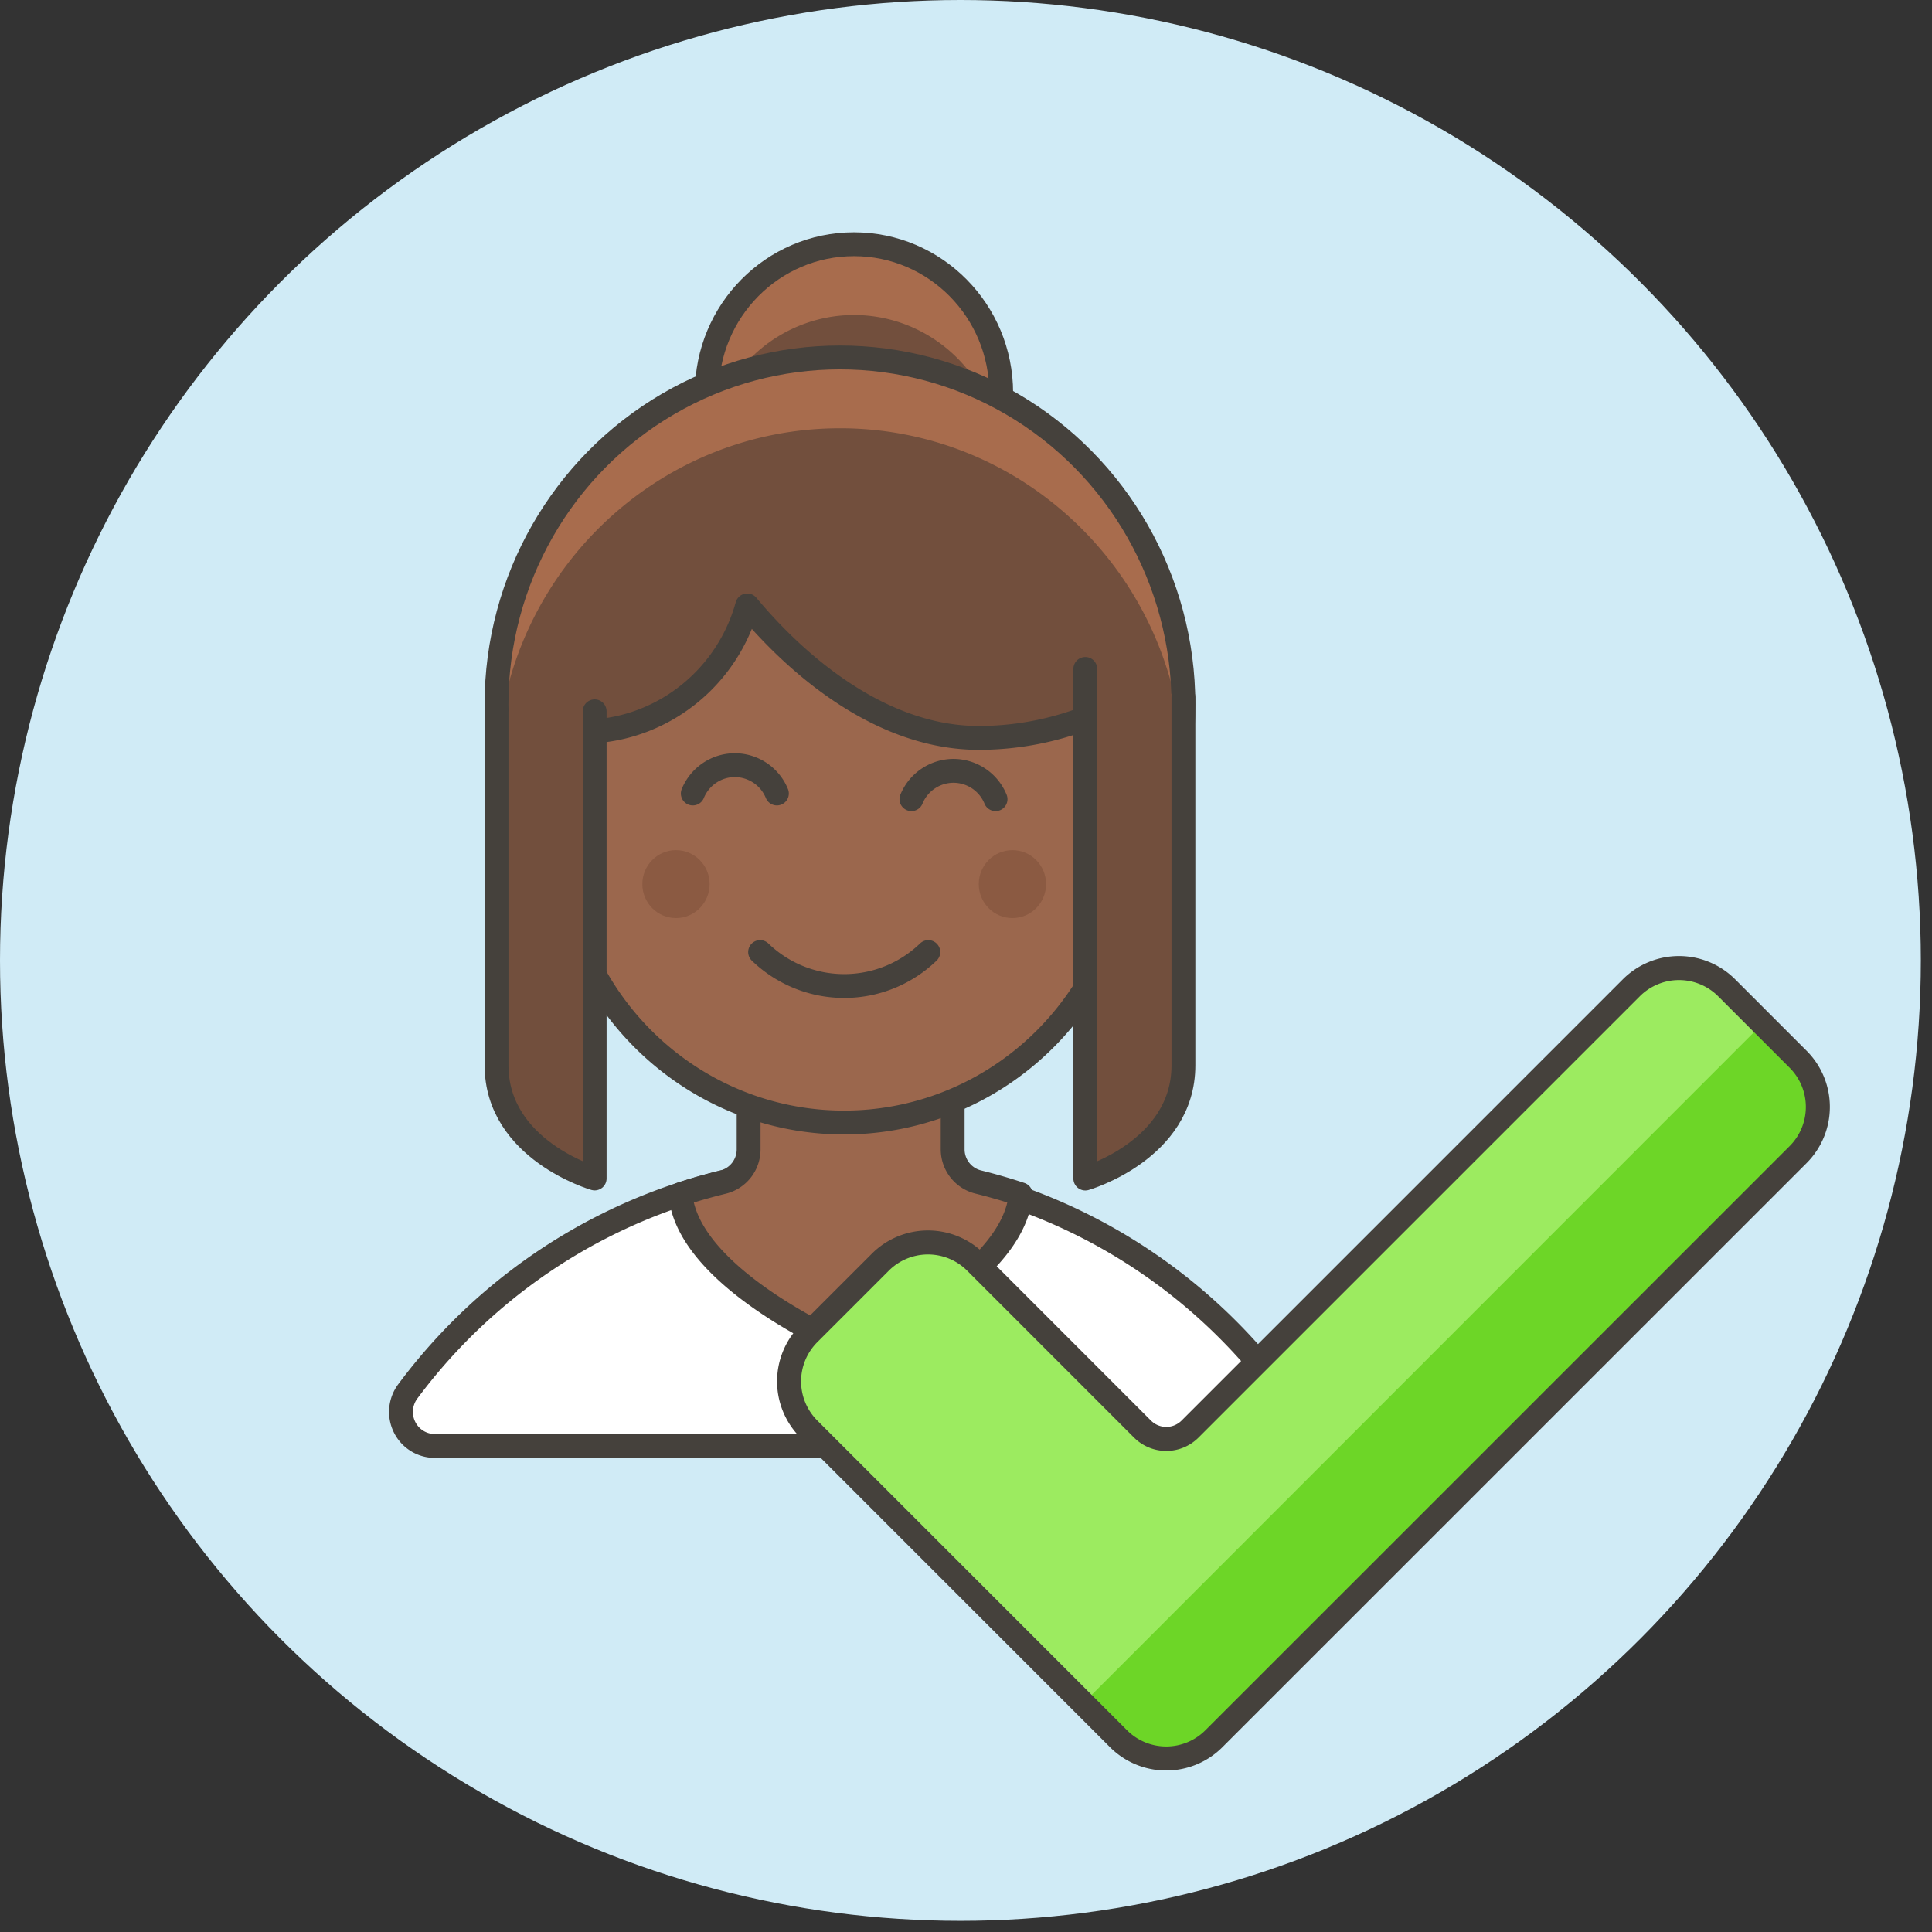 <svg width="159" height="159" xmlns="http://www.w3.org/2000/svg"><rect width="100%" height="100%" fill="#333333" stroke="none"/><g fill="none" fill-rule="evenodd"><circle fill="#D0EBF6" fill-rule="nonzero" cx="79.04" cy="79.04" r="79.04"/><path d="M103.232 119a2.778 2.778 0 002.473-1.546 2.823 2.823 0 00-.249-2.923C96.953 103.085 83.68 96.245 69.5 96c-14.18.245-27.453 7.085-35.955 18.531a2.823 2.823 0 00-.249 2.923A2.778 2.778 0 0035.768 119h67.464z" stroke="#45413C" stroke-width="1.963" fill="#FFF" fill-rule="nonzero" stroke-linecap="round" stroke-linejoin="round"/><path d="M80.527 97.282a2.77 2.77 0 01-2.124-2.678V82H61.61v12.604a2.77 2.77 0 01-2.118 2.684c-1.196.293-2.36.626-3.493 1C56.62 105.388 69.992 111 69.992 111S83.379 105.401 84 98.288a46.637 46.637 0 00-3.473-1.006z" stroke="#45413C" stroke-width="1.963" fill="#9B674D" fill-rule="nonzero" stroke-linecap="round" stroke-linejoin="round"/><g transform="translate(40 19)"><ellipse fill="#724F3D" fill-rule="nonzero" cx="30.282" cy="13.332" rx="12.113" ry="12.232"/><path d="M30.282 6.924c5.57.01 10.412 3.857 11.73 9.321 1.264-4.952-.656-10.175-4.814-13.095a12.016 12.016 0 00-13.832 0c-4.157 2.92-6.077 8.143-4.813 13.095 1.318-5.464 6.16-9.312 11.73-9.321z" fill="#A86C4D" fill-rule="nonzero"/><ellipse stroke="#45413C" stroke-width="1.963" stroke-linecap="round" stroke-linejoin="round" cx="30.282" cy="13.332" rx="12.113" ry="12.232"/><g transform="translate(0 10.27)"><ellipse fill="#724F3D" fill-rule="nonzero" cx="29.127" cy="28.693" rx="28.266" ry="28.545"/><path d="M29.127 5.975c14.494.001 26.64 11.071 28.122 25.631a29.47 29.47 0 00.145-2.913C57.24 13.039 44.63.43 29.129.43 13.627.43 1.017 13.039.864 28.693c0 .984.05 1.963.144 2.913 1.48-14.56 13.626-25.63 28.12-25.63z" fill="#A86C4D" fill-rule="nonzero"/><ellipse stroke="#45413C" stroke-width="1.963" cx="29.127" cy="28.693" rx="28.266" ry="28.545"/><g transform="translate(1.415 19.63)"><path d="M51.597 14.074v-3.646c0-.653-.047-1.298-.097-1.937a24.598 24.598 0 01-12.369 3.337c-7.647 0-14.479-5.427-19.05-10.903-1.624 5.867-6.767 10.039-12.79 10.376-.936 0-1.868-.113-2.777-.337v3.132c-2.3 0-4.165 1.884-4.165 4.207v1.402c0 2.323 1.865 4.206 4.165 4.206.13 0 .256-.028.383-.039C6.884 35.214 16.645 43.48 28.05 43.48s21.165-8.265 23.153-19.607c.127 0 .25.04.383.04 2.295-.008 4.151-1.89 4.151-4.207v-1.402c.013-2.322-1.84-4.215-4.14-4.229h0z" stroke="#45413C" stroke-width="1.963" fill="#9B674D" fill-rule="nonzero" stroke-linecap="round" stroke-linejoin="round"/><ellipse fill="#8B5A42" fill-rule="nonzero" cx="14.217" cy="23.861" rx="2.769" ry="2.796"/><ellipse fill="#8B5A42" fill-rule="nonzero" cx="41.905" cy="23.861" rx="2.769" ry="2.796"/><path d="M21.14 29.453a9.968 9.968 0 0013.843 0m5.534-12.583a3.749 3.749 0 00-3.461-2.332 3.75 3.75 0 00-3.462 2.332m-11.072-.466a3.749 3.749 0 00-3.461-2.332c-1.514 0-2.88.92-3.461 2.332" stroke="#45413C" stroke-width="1.963" stroke-linecap="round" stroke-linejoin="round"/></g><path d="M8.939 29.27v38.447S.864 65.387.864 58.4V29.27" fill="#724F3D" fill-rule="nonzero"/><path d="M8.939 29.27v38.447S.864 65.387.864 58.4V29.27" stroke="#45413C" stroke-width="1.963" stroke-linecap="round" stroke-linejoin="round"/><path d="M49.318 25.782v41.94s8.076-2.33 8.076-9.318V28.118" fill="#724F3D" fill-rule="nonzero"/><path d="M49.318 25.782v41.94s8.076-2.33 8.076-9.318V28.118" stroke="#45413C" stroke-width="1.963" stroke-linecap="round" stroke-linejoin="round"/></g></g><path d="M94.02 117.606l-13.726-13.73a5.549 5.549 0 00-7.845 0l-5.885 5.885a5.549 5.549 0 000 7.845l25.49 25.49a5.549 5.549 0 007.845 0l48.084-48.076a5.549 5.549 0 000-7.844l-5.882-5.883a5.549 5.549 0 00-7.845 0l-36.313 36.313a2.766 2.766 0 01-3.922 0z" fill="#6DD627" fill-rule="nonzero"/><path d="M145.055 84.243l-55.903 55.933L66.576 117.6a5.51 5.51 0 010-7.85l5.88-5.88a5.557 5.557 0 017.85 0l13.729 13.73a2.766 2.766 0 003.91 0l36.319-36.295a5.475 5.475 0 017.823 0l2.968 2.938z" fill="#9CEB60" fill-rule="nonzero"/><path d="M94.02 117.606l-13.726-13.73a5.549 5.549 0 00-7.845 0l-5.885 5.885a5.549 5.549 0 000 7.845l25.49 25.49a5.549 5.549 0 007.845 0l48.084-48.076a5.549 5.549 0 000-7.844l-5.882-5.883a5.549 5.549 0 00-7.845 0l-36.313 36.313a2.766 2.766 0 01-3.922 0z" stroke="#45413C" stroke-width="1.976" stroke-linecap="round" stroke-linejoin="round"/></g></svg>